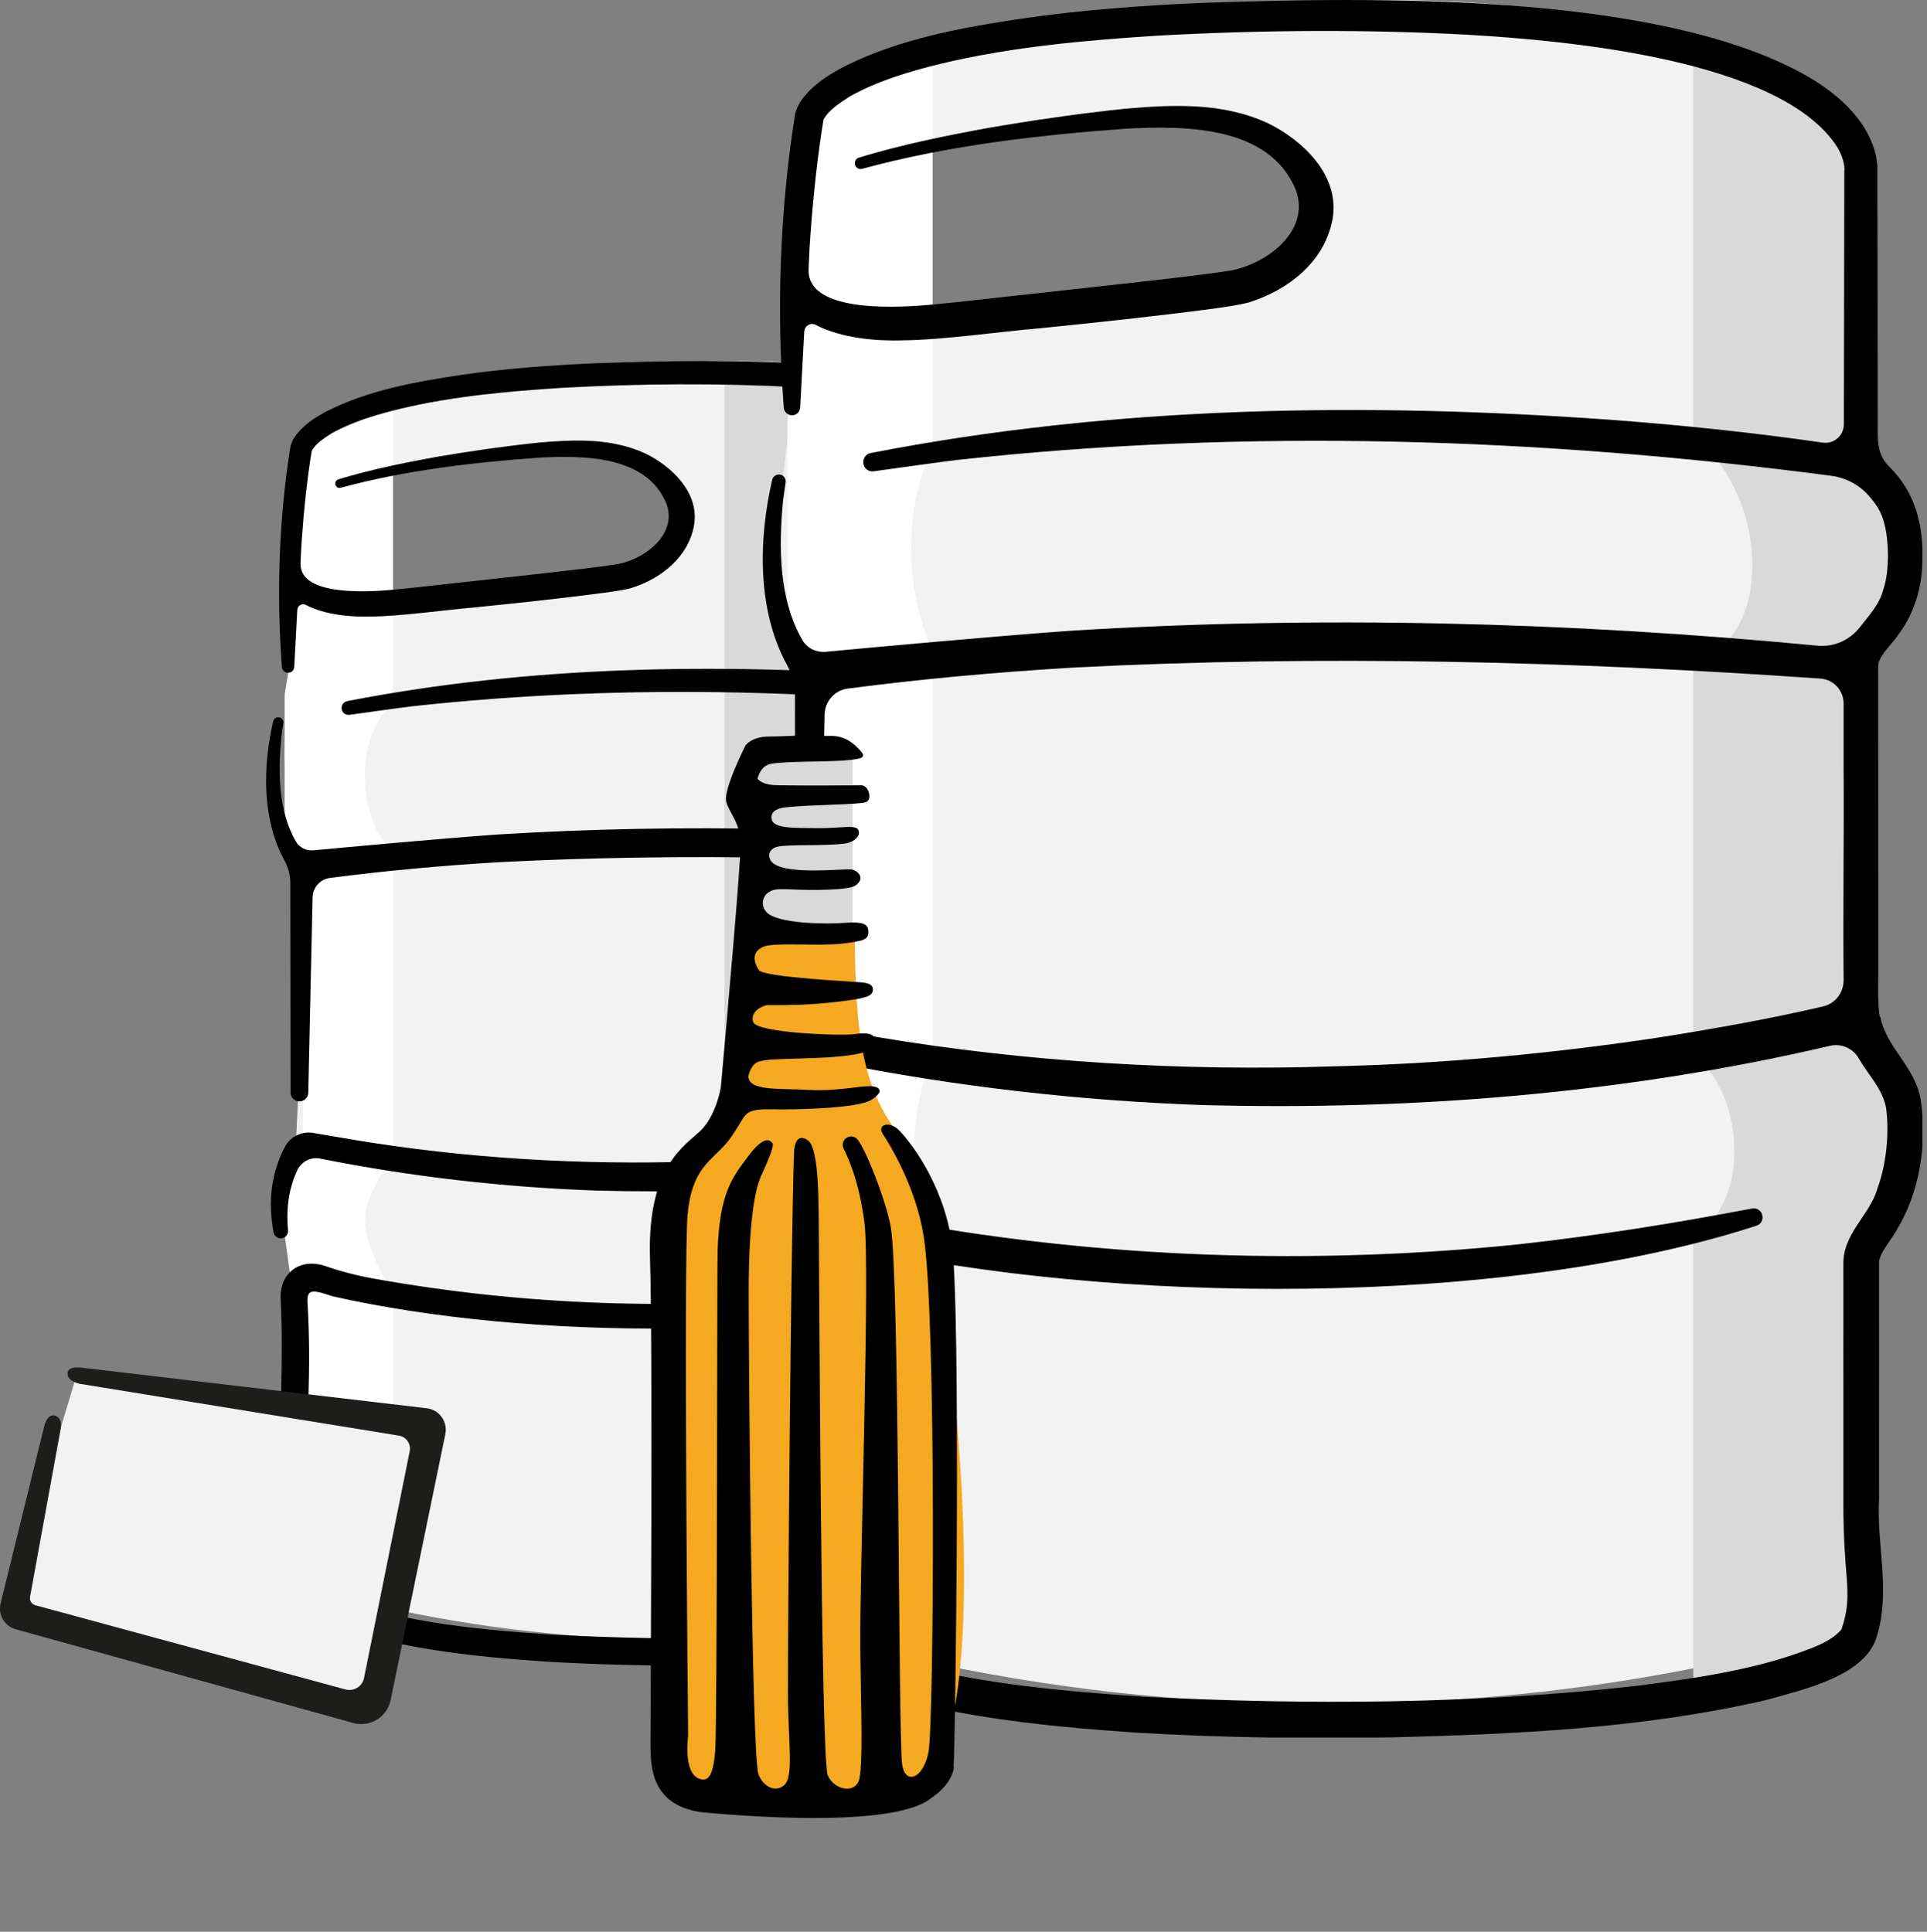 <svg width="375" height="376" viewBox="0 0 375 376" fill="none" xmlns="http://www.w3.org/2000/svg">
<rect x="0" y="0" width="375" height="376" fill="#808080" stroke="none"/>
<g clip-path="url(#clip0_300_1192)">
<g clip-path="url(#clip1_300_1192)">
<path d="M154.937 130.45L158.89 123.423H178.656V159H156.694L158.89 138.357L154.937 130.45Z" fill="#ECECEC"/>
<path d="M210.966 216.791L212.515 165.05C225.321 146.767 212.515 134.324 212.515 134.324L211.456 87.977C164.914 52.428 61.464 81.406 61.464 81.406C61.464 81.406 57.34 86.228 57.568 105.334C57.807 124.691 58.012 125.891 55.824 140.643C53.637 155.383 60.484 167.187 60.484 167.187C60.484 167.187 57.032 227.132 57.18 236.331C57.351 247.198 57.864 308.526 57.864 308.526C142.117 332.967 211.353 307.931 211.353 307.931L212.128 251.403C225.321 223.784 210.966 216.791 210.966 216.791ZM128.069 108.351C119.535 113.698 78.805 115.447 78.417 115.447C78.03 115.447 59.026 116.818 58.536 110.682C58.057 104.557 60.188 97.849 60.188 97.849C60.188 97.849 59.607 95.518 72.994 92.204C86.37 88.902 117.781 83.851 125.539 89.485C133.298 95.13 136.602 103.003 128.069 108.351Z" fill="#F2F2F2"/>
<path d="M76.5 136.5V77.5L68.5 80L57 88V125.5L54.5 140.5V157.5L59 169.5V222L54.5 234L57 252V271.5L76.5 277V252C74.667 249 71 241.9 71 237.5C71 233.1 74.667 227.667 76.5 225.5V166C74.833 164.667 71.4 160 71 152C70.6 144 74.5 138.333 76.5 136.5Z" fill="white"/>
<path d="M141 131.5V74H154.5L150 114.5L158.5 141L141 216V131.5Z" fill="#D9D9D9"/>
</g>
<path d="M215.014 218.774C214.635 216.463 214.865 212.523 214.807 210.154V201.049C214.807 192.684 214.807 177.397 214.796 169.182C214.796 168.72 214.773 167.715 214.83 167.264C215.255 165.612 216.748 164.549 217.965 162.689C219.998 159.916 221.146 156.23 221.226 152.81C221.536 147.414 220.331 142.295 216.438 138.494C214.406 136.472 214.773 134.195 214.739 131.642L214.67 95.211L214.647 95.546C214.761 94.471 214.612 94.044 214.486 93.108C213.246 87.527 208.412 83.576 203.646 80.964C181.795 69.109 140.744 69.849 115.873 70.704C107.33 71.074 98.178 71.744 89.715 72.98C80.977 74.286 71.974 75.903 63.971 79.855C61.87 80.93 59.608 82.293 58.057 84.142C57.3 84.962 56.611 86.141 56.461 87.273C54.245 101.335 53.809 115.662 54.854 129.839C54.9 130.463 55.428 130.949 56.059 130.949C56.059 130.949 56.082 130.949 56.094 130.949C56.714 130.949 57.219 130.452 57.254 129.828C57.46 126.119 57.656 122.41 57.851 118.713C57.897 117.892 58.769 117.349 59.493 117.73C63.305 119.729 68.472 120.122 72.204 120.007C78.175 119.937 86.489 118.724 92.505 118.216C100.819 117.372 109.305 116.471 117.63 115.373C119.145 115.154 121.488 114.842 122.946 114.426C128.595 112.635 133.969 108.464 135.06 102.248C136.174 95.823 130.571 90.693 125.587 88.267C118.985 85.228 111.785 85.551 104.849 86.152C98.075 86.857 91.449 87.816 84.778 88.96C78.405 90.127 72.089 91.409 65.843 93.304C65.383 93.443 65.131 93.928 65.28 94.391C65.418 94.818 65.866 95.061 66.302 94.945C78.887 91.525 92.069 90 105.079 89.064C113.748 88.625 125.782 88.717 129.652 97.938C132.052 104.189 124.955 109.261 119.409 109.92C114.334 110.728 97.363 112.496 92 113.12C88.567 113.467 80.299 114.449 76.992 114.738C72.342 115.188 58.23 116.263 58.482 109.619C58.528 108.429 58.62 106.372 58.735 104.87C59.125 99.255 59.814 92.808 60.664 87.747C61.491 86.245 63.167 85.251 64.568 84.327C68.61 82.085 73.284 80.687 77.762 79.601C88.085 77.117 99.039 76.146 109.638 75.476C124.657 74.656 139.917 74.54 154.937 75.36C169.302 76.204 200.661 78.965 208.836 91.802C209.25 92.507 209.606 93.328 209.755 94.09C209.778 94.263 209.847 94.471 209.847 94.622C209.847 94.737 209.858 95.014 209.87 94.899L209.847 95.234L209.778 131.665C209.778 131.885 209.778 132.093 209.778 132.312C209.755 133.941 208.308 135.178 206.701 134.946C196.412 133.467 186.135 132.393 175.801 131.619C139.722 129.031 103.15 129.539 67.554 136.472C66.83 136.61 66.359 137.315 66.486 138.043C66.612 138.748 67.266 139.233 67.978 139.141C71.55 138.655 77.325 137.824 80.219 137.477C122.613 132.82 165.719 134.242 207.975 139.799C210.134 140.088 212.132 141.174 213.544 142.85C214.153 143.566 214.693 144.271 215.037 144.987C216.002 146.882 216.197 149.389 216.231 151.585C216.185 153.202 216.059 154.936 215.542 156.403C215.003 158.575 213.487 160.158 212.143 161.891C210.651 163.809 208.331 164.849 205.931 164.618C169.646 161.152 133.154 160.181 96.766 162.434C85.857 163.209 67.266 164.919 60.997 165.508C59.631 165.635 58.276 164.999 57.587 163.809C54.096 157.79 54.107 150.117 54.762 143.312L55.129 140.747C55.198 140.227 54.877 139.742 54.371 139.638H54.349C53.82 139.522 53.292 139.846 53.166 140.377C51.168 148.997 50.915 159.326 55.302 167.38C56.059 168.766 56.496 170.303 56.496 171.886L56.542 212.65C56.542 213.609 57.311 214.383 58.264 214.383C59.206 214.383 59.964 213.632 59.986 212.684L60.825 174.659C60.871 172.752 62.283 171.146 64.166 170.892C75.098 169.459 86.087 168.477 97.099 167.819C133.476 165.935 170.025 166.894 206.368 169.425C208.274 169.552 209.744 171.158 209.744 173.076C209.744 176.508 209.744 180.829 209.744 182.897C209.812 191.39 209.64 203.834 209.744 213.459C209.767 215.296 208.526 216.913 206.735 217.329C198.961 219.132 190.958 220.565 183.069 221.812C167.418 224.193 151.216 225.706 135.393 226.076C113.266 226.815 90.416 225.475 68.587 221.812C67.956 221.708 63.937 221.015 60.986 220.518C58.838 220.149 56.657 221.131 55.566 223.026C54.176 225.441 53.373 228.214 52.948 230.94C52.534 233.933 52.695 236.926 53.235 239.86C53.384 240.635 54.119 241.155 54.888 241.004C54.9 241.004 54.911 241.004 54.923 241.004C55.646 240.866 56.117 240.195 56.048 239.456C55.807 236.833 55.91 234.164 56.507 231.611C56.829 230.328 57.254 229.057 57.816 227.844C58.62 226.111 60.469 225.129 62.329 225.51C79.989 229.046 98.097 231.102 116.079 231.738C146.784 232.546 177.776 230.074 207.746 223.083C209.365 222.702 211.041 223.407 211.914 224.84V224.863C213.475 227.509 215.324 229.242 215.933 232.027C216.472 235.747 215.979 240.507 214.658 243.997C213.567 247.833 209.571 250.537 209.709 255.078C209.686 256.637 209.732 260.254 209.709 261.906C209.686 267.915 209.732 282.947 209.709 289.221C209.686 292.26 209.778 295.449 210.019 298.522C210.226 301.411 210.593 304.034 209.893 306.749C209.812 307.061 209.744 307.384 209.629 307.708L209.479 308.193L209.445 308.309C208.572 309.453 206.873 310.354 205.265 311.001C197.147 314.225 188.237 315.461 179.521 316.593C155.764 319.274 131.558 319.389 107.686 318.199C91.529 317.09 75.327 315.611 60.515 309.094C59.78 308.517 59.539 307.8 59.275 306.807C58.31 301.492 59.011 295.033 59.206 289.394C59.814 277.216 60.561 266.378 59.872 254.142C59.849 253.703 59.665 252.339 60.147 251.75C60.928 250.791 63.753 252.085 64.786 252.328C102.553 260.855 159.886 261.432 197.021 249.358C197.664 249.15 198.031 248.468 197.848 247.81V247.775C197.664 247.128 197.032 246.724 196.378 246.851C184.952 249.023 173.539 250.849 162.033 252.108C132.327 255.124 101.99 254.153 72.606 248.85C69.253 248.249 66.107 247.405 62.903 246.308C58.138 244.91 54.337 247.949 54.613 252.963C54.946 258.948 54.842 264.945 54.716 270.988C54.578 277.019 54.257 283.039 53.947 289.117C53.797 292.156 53.637 295.194 53.556 298.291C53.591 302.612 53.028 308.343 56.163 312.237C57.231 313.462 58.689 314.213 60.182 314.721C75.132 320.822 91.587 322.451 107.387 323.491C119.524 324.173 131.65 324.335 143.776 324.115C162.01 323.653 180.382 322.809 198.295 318.696C203.336 317.252 213.051 315.276 214.635 309.233C216.633 302.635 214.532 295.934 214.922 289.221C214.899 283.051 214.945 267.961 214.922 261.906C214.911 259.919 214.934 256.591 214.922 254.558C215.186 253.16 216.22 252.108 217.276 250.363C220.87 244.644 221.984 237.48 221.008 230.917C220.216 226.192 215.933 223.268 215.106 218.831L215.014 218.774Z" fill="black"/>
</g>
<g clip-path="url(#clip2_300_1192)">
<g clip-path="url(#clip3_300_1192)">
<path d="M360.403 195.184L362.466 126.256C379.519 101.9 362.466 85.322 362.466 85.322L361.055 23.58C299.081 -23.778 161.326 14.827 161.326 14.827C161.326 14.827 155.834 21.251 156.137 46.703C156.456 72.49 156.729 74.088 153.816 93.74C150.903 113.378 160.021 129.103 160.021 129.103C160.021 129.103 155.424 208.96 155.621 221.214C155.849 235.691 156.531 317.391 156.531 317.391C268.723 349.952 360.919 316.599 360.919 316.599L361.95 241.293C379.519 204.5 360.403 195.184 360.403 195.184ZM250.017 50.721C238.653 57.846 184.416 60.175 183.9 60.175C183.385 60.175 158.079 62.001 157.427 53.827C156.789 45.668 159.626 36.732 159.626 36.732C159.626 36.732 158.853 33.627 176.679 29.212C194.49 24.813 236.317 18.084 246.649 25.589C256.98 33.109 261.38 43.597 250.017 50.721Z" fill="#F2F2F2"/>
<path d="M329.5 84.5V12.5L349 16L362.5 32.5V88L369 99V117L362.5 129V201L373.5 224L360.5 245.5V320L329.5 327.5V240.5C332.167 239.333 337.5 234.4 337.5 224C337.5 213.6 332.167 207 329.5 205V129C333.333 128.167 341 123.2 341 110C341 96.8 333.333 87.5 329.5 84.5Z" fill="#D9D9D9"/>
<path d="M181.5 87.5V12H174.5L156.5 22.5C155.667 38.5 154 71.2 154 74C154 76.8 151 101.167 149.5 113L156.5 132.5L164.5 314.5L181.5 242C174.7 229.2 178.667 212 181.5 205V127C173.9 109 178.333 93.167 181.5 87.5Z" fill="white"/>
</g>
<path d="M365.794 197.825C365.289 194.746 365.595 189.497 365.519 186.342V174.213C365.519 163.068 365.519 142.704 365.503 131.76C365.503 131.144 365.473 129.805 365.549 129.205C366.115 127.004 368.103 125.588 369.723 123.109C372.43 119.415 373.959 114.505 374.066 109.949C374.479 102.76 372.873 95.942 367.69 90.877C364.983 88.184 365.473 85.151 365.427 81.75L365.335 33.217L365.304 33.663C365.457 32.232 365.259 31.662 365.09 30.416C363.439 22.981 357.002 17.717 350.656 14.238C321.559 -1.555 266.895 -0.57 233.776 0.569C222.4 1.062 210.214 1.955 198.945 3.602C187.309 5.341 175.321 7.496 164.664 12.76C161.866 14.192 158.853 16.008 156.789 18.471C155.78 19.564 154.863 21.134 154.664 22.642C151.713 41.375 151.132 60.462 152.523 79.348C152.584 80.18 153.288 80.826 154.129 80.826C154.129 80.826 154.159 80.826 154.175 80.826C155 80.826 155.673 80.164 155.719 79.333C155.994 74.392 156.254 69.451 156.514 64.525C156.575 63.433 157.737 62.709 158.701 63.217C163.777 65.88 170.658 66.403 175.627 66.249C183.578 66.157 194.648 64.541 202.66 63.864C213.731 62.74 225.03 61.539 236.116 60.077C238.134 59.785 241.253 59.369 243.195 58.815C250.718 56.429 257.874 50.872 259.327 42.591C260.81 34.033 253.348 27.198 246.712 23.966C237.92 19.918 228.333 20.349 219.098 21.149C210.076 22.088 201.254 23.366 192.37 24.89C183.884 26.444 175.474 28.153 167.156 30.677C166.545 30.862 166.208 31.508 166.407 32.124C166.59 32.694 167.187 33.017 167.768 32.863C184.526 28.307 202.079 26.275 219.403 25.028C230.948 24.443 246.972 24.566 252.125 36.85C255.321 45.177 245.871 51.934 238.486 52.812C231.728 53.889 209.128 56.244 201.988 57.075C197.416 57.537 186.407 58.846 182.003 59.23C175.811 59.831 157.019 61.262 157.355 52.411C157.416 50.826 157.538 48.086 157.691 46.085C158.211 38.604 159.129 30.015 160.26 23.273C161.361 21.272 163.593 19.949 165.459 18.717C170.841 15.731 177.064 13.869 183.028 12.422C196.774 9.112 211.361 7.819 225.474 6.927C245.474 5.834 265.795 5.68 285.794 6.773C304.923 7.896 346.681 11.575 357.568 28.676C358.118 29.615 358.592 30.708 358.791 31.724C358.821 31.955 358.913 32.232 358.913 32.432C358.913 32.586 358.928 32.955 358.944 32.801L358.913 33.248L358.821 81.781C358.821 82.073 358.821 82.35 358.821 82.642C358.791 84.813 356.864 86.46 354.724 86.152C341.023 84.182 327.338 82.75 313.577 81.719C265.535 78.271 216.835 78.948 169.434 88.184C168.471 88.368 167.844 89.307 168.012 90.277C168.181 91.216 169.052 91.863 170 91.739C174.755 91.093 182.447 89.985 186.3 89.523C242.752 83.32 300.152 85.213 356.421 92.617C359.295 93.002 361.956 94.448 363.837 96.68C364.647 97.635 365.366 98.574 365.824 99.528C367.109 102.052 367.369 105.393 367.415 108.317C367.353 110.472 367.185 112.781 366.497 114.736C365.778 117.63 363.76 119.738 361.971 122.047C359.983 124.603 356.895 125.988 353.699 125.68C305.381 121.062 256.788 119.769 208.333 122.771C193.807 123.802 169.052 126.08 160.704 126.865C158.884 127.035 157.08 126.188 156.162 124.603C151.514 116.583 151.529 106.362 152.401 97.296L152.89 93.879C152.982 93.186 152.554 92.54 151.881 92.401H151.85C151.147 92.247 150.444 92.678 150.276 93.386C147.615 104.869 147.279 118.63 153.12 129.359C154.129 131.206 154.71 133.253 154.71 135.362L154.771 189.667C154.771 190.944 155.795 191.976 157.064 191.976C158.318 191.976 159.327 190.975 159.358 189.713L160.474 139.056C160.535 136.516 162.416 134.377 164.924 134.038C179.48 132.129 194.113 130.821 208.777 129.944C257.217 127.435 305.886 128.712 354.28 132.083C356.818 132.253 358.775 134.392 358.775 136.947C358.775 141.519 358.775 147.276 358.775 150.031C358.867 161.344 358.638 177.922 358.775 190.744C358.806 193.192 357.155 195.347 354.769 195.901C344.418 198.302 333.76 200.211 323.256 201.873C302.415 205.044 280.84 207.06 259.77 207.553C230.306 208.538 199.878 206.752 170.811 201.873C169.97 201.735 164.618 200.811 160.688 200.149C157.829 199.657 154.924 200.965 153.471 203.489C151.621 206.706 150.551 210.401 149.985 214.033C149.435 218.02 149.649 222.007 150.367 225.916C150.566 226.948 151.545 227.64 152.569 227.44C152.584 227.44 152.6 227.44 152.615 227.44C153.578 227.255 154.205 226.363 154.113 225.377C153.792 221.883 153.93 218.328 154.725 214.926C155.153 213.217 155.719 211.524 156.468 209.908C157.538 207.599 160 206.291 162.477 206.799C185.994 211.509 210.107 214.249 234.052 215.095C274.938 216.173 316.207 212.879 356.115 203.566C358.271 203.058 360.503 203.997 361.665 205.906V205.937C363.745 209.462 366.207 211.77 367.017 215.48C367.736 220.436 367.078 226.778 365.32 231.427C363.867 236.537 358.546 240.139 358.73 246.188C358.699 248.266 358.76 253.084 358.73 255.285C358.699 263.289 358.76 283.315 358.73 291.673C358.699 295.721 358.821 299.97 359.142 304.064C359.418 307.912 359.907 311.406 358.974 315.024C358.867 315.439 358.775 315.87 358.623 316.301L358.424 316.948L358.378 317.102C357.216 318.625 354.953 319.826 352.812 320.688C342.002 324.983 330.137 326.63 318.531 328.138C286.895 331.709 254.663 331.863 222.874 330.278C201.361 328.8 179.786 326.83 160.061 318.148C159.083 317.379 158.762 316.424 158.41 315.101C157.126 308.02 158.058 299.416 158.318 291.904C159.129 275.68 160.123 261.242 159.205 244.941C159.175 244.356 158.93 242.54 159.572 241.755C160.612 240.478 164.373 242.202 165.749 242.525C216.04 253.884 292.385 254.654 341.834 238.569C342.69 238.292 343.179 237.384 342.935 236.506V236.46C342.69 235.598 341.849 235.059 340.977 235.229C325.763 238.122 310.565 240.555 295.244 242.232C255.688 246.25 215.29 244.957 176.162 237.892C171.697 237.091 167.508 235.968 163.242 234.505C156.896 232.643 151.835 236.691 152.202 243.371C152.646 251.345 152.508 259.333 152.34 267.384C152.156 275.419 151.728 283.438 151.315 291.535C151.117 295.583 150.902 299.631 150.795 303.756C150.841 309.513 150.092 317.148 154.266 322.335C155.688 323.967 157.63 324.967 159.618 325.644C179.526 333.772 201.437 335.942 222.477 337.327C238.639 338.236 254.785 338.451 270.932 338.159C295.213 337.543 319.678 336.419 343.531 330.94C350.243 329.015 363.179 326.383 365.289 318.333C367.95 309.544 365.152 300.616 365.671 291.673C365.641 283.454 365.702 263.351 365.671 255.285C365.656 252.638 365.687 248.205 365.671 245.496C366.023 243.633 367.399 242.232 368.806 239.908C373.592 232.289 375.075 222.745 373.775 214.002C372.72 207.707 367.017 203.813 365.916 197.902L365.794 197.825Z" fill="black"/>
</g>
<path d="M143.187 150.817L146.975 146.608H165.913V181.118H146.975L148.237 157.971L143.187 150.817Z" fill="#D9D9D9"/>
<path d="M181.484 344.408C171.047 357.875 141.784 350.02 128.457 344.408L130.982 236.67L141.925 212.261L144.029 178.172L152.446 180.697H166.334C166.334 202.161 168.101 212.345 175.172 221.099C184.01 232.041 194.531 327.574 181.484 344.408Z" fill="#F5A921"/>
<path d="M185.639 343.973C185.224 347.458 181.243 349.963 181.243 349.963C173.184 356.667 136.175 352.687 136.175 352.687C126.574 351.164 126.606 343.636 126.582 339.394C126.578 335.131 127.065 262.915 126.489 244.831C125.934 226.766 133.458 222.95 136.443 219.965C139.427 216.981 140.278 211.624 140.278 211.624C141.894 193.701 144.021 169.206 144.116 164.685C144.211 160.164 141.959 158.429 141.339 156.059C140.719 153.688 145.072 145.108 145.072 145.108C145.072 145.108 146.226 143.357 149.691 143.36C153.157 143.364 156.701 142.969 159.828 143.231C161.402 143.372 164.01 142.598 166.861 145.528C167.818 146.485 168.675 147.342 167.023 147.679C163.518 148.433 155.213 148.046 150.612 148.579C148.84 148.757 148.005 149.672 147.409 151.544C147.868 152.162 148.904 152.8 151.294 152.842C156.014 152.946 166.191 152.857 167.625 152.858C169.059 152.86 169.799 155.629 168.545 156.125C167.31 156.642 157.95 156.593 152.852 157.146C151.557 157.284 150.004 157.76 150.145 159.294C150.346 161.405 154.787 161.111 159.01 161.195C163.371 161.259 166.497 160.445 167.016 161.521C167.615 162.757 166.043 163.93 164.669 164.148C161.124 164.742 153.137 164.276 151.186 164.832C149.275 165.387 149.356 167.18 150.512 168.057C153.482 170.351 164.415 169.027 165.69 169.227C166.964 169.428 168.48 170.983 166.449 172.375C165.156 173.27 158.245 173.323 154.142 173.12C150.716 172.957 150.398 173.156 149.402 173.792C148.766 174.23 147.771 175.902 149.127 177.496C151.141 179.829 160.821 179.918 164.385 179.622C167.95 179.367 168.867 179.846 168.968 181.141C169.089 182.854 168.332 183.132 163.891 183.665C159.451 184.198 150.906 183.373 148.636 184.247C146.386 185.141 146.508 187.054 147.685 188.827C148.642 190.262 166.986 191.097 167.922 191.237C168.898 191.377 170.033 191.598 169.836 192.872C169.657 194.007 168.084 194.384 162.747 195.016C157.43 195.628 153.368 195.664 149.444 195.64C148.627 195.62 145.82 196.832 146.599 198.964C147.358 201.075 163.59 201.629 166.02 201.313C168.589 200.977 170.222 201.018 170.323 202.632C170.384 203.687 169.887 204.623 166.362 205.237C159.93 206.366 150.171 205.759 147.603 206.652C146.07 207.188 145.634 209.458 145.634 209.458C145.617 212.426 151.73 211.815 157.228 212.139C162.745 212.443 167.006 211.411 169.157 211.414C171.308 211.416 172.145 212.452 169.558 214.083C167.01 215.713 155.2 216.04 150.061 215.916C145.959 215.832 145.302 216.568 144.447 217.902C143.791 218.997 142.439 221.266 141.424 222.44C138.42 226.002 134.638 227.352 133.81 236.394C133.002 245.415 133.91 337.927 133.91 337.927C133.91 337.927 132.862 345.315 136.248 346.274C137.424 346.614 138.798 346.476 139.19 340.581C139.603 334.706 139.517 246.995 139.652 243.31C140.059 232.018 142.606 229.073 145.669 224.973C148.752 220.894 149.848 221.91 150.327 222.508C150.805 223.146 148.778 227.366 148.063 228.999C147.367 230.651 145.679 235.529 145.695 251.741C145.711 267.395 146.321 341.345 147.58 345.27C148.239 347.282 150.531 349.136 152.541 347.525C154.551 345.914 153.37 339.32 153.34 329.462C153.31 319.603 153.872 243.045 154.531 224.165C154.57 223.289 154.905 220.322 157.237 221.977C159.569 223.633 159.262 235.781 159.346 239.884C159.43 243.987 159.726 342.533 161.083 345.562C162.441 348.59 166.624 349.192 167.238 346.185C167.952 342.76 167.564 333.3 167.412 320.931C167.259 307.05 169.331 246.486 168.227 238.021C167.123 229.515 164.908 225.112 164.17 223.577C163.431 222.043 165.162 220.511 166.617 221.529C168.032 222.546 172.405 233.524 173.346 238.842C175.049 248.543 174.777 336.175 175.54 343.226C176.003 347.548 179.686 346.337 180.696 340.98C181.727 335.644 182.246 256.417 179.761 240.681C178.218 230.901 173.032 222.61 171.815 220.757C170.578 218.923 173.047 218.089 174.901 219.943C176.755 221.797 183.335 229.81 185.179 241.523C187.043 253.216 185.934 340.647 185.559 344.012L185.639 343.973Z" fill="black"/>
<g clip-path="url(#clip4_300_1192)">
<path d="M83.551 277.129L15.067 267.085L1.37 312.741L73.05 331.917L83.551 277.129Z" fill="#F2F2F2"/>
<path d="M86.659 279.167L76.017 330.916C75.345 334.223 71.982 336.272 68.737 335.365L3.07 317.13C0.877 316.515 -0.439 314.291 0.117 312.066L8.654 277.411C8.654 277.411 8.654 277.382 8.683 277.323C8.683 277.265 8.713 277.206 8.742 277.118C8.947 276.533 9.531 275.333 10.555 275.508H10.613C10.613 275.508 10.642 275.508 10.671 275.538C11.812 275.83 11.929 277.03 11.841 277.938L5.847 310.807C5.701 311.539 6.169 312.242 6.871 312.447L67.217 328.837C68.854 329.276 70.52 328.252 70.842 326.613L79.73 282.475C80.023 281.04 79.058 279.665 77.625 279.431L15.437 269.333C15.437 269.333 12.952 268.806 13.157 267.225C13.274 266.172 14.619 266.113 15.525 266.172C15.963 266.201 16.314 266.259 16.314 266.259L83.034 274.104C85.49 274.396 87.156 276.709 86.659 279.138V279.167Z" fill="#1D1D1B"/>
</g>
<defs>
<clipPath id="clip0_300_1192">
<rect width="169.542" height="253.873" fill="white" transform="translate(51.719 70.276)"/>
</clipPath>
<clipPath id="clip1_300_1192">
<rect width="162.809" height="248.968" fill="white" transform="translate(55.391 70.276)"/>
</clipPath>
<clipPath id="clip2_300_1192">
<rect width="225.763" height="338.205" fill="white" transform="translate(148.349)"/>
</clipPath>
<clipPath id="clip3_300_1192">
<rect width="216.797" height="331.67" fill="white" transform="translate(153.239)"/>
</clipPath>
<clipPath id="clip4_300_1192">
<rect width="86.747" height="69.398" fill="white" transform="translate(0 266.172)"/>
</clipPath>
</defs>
</svg>
